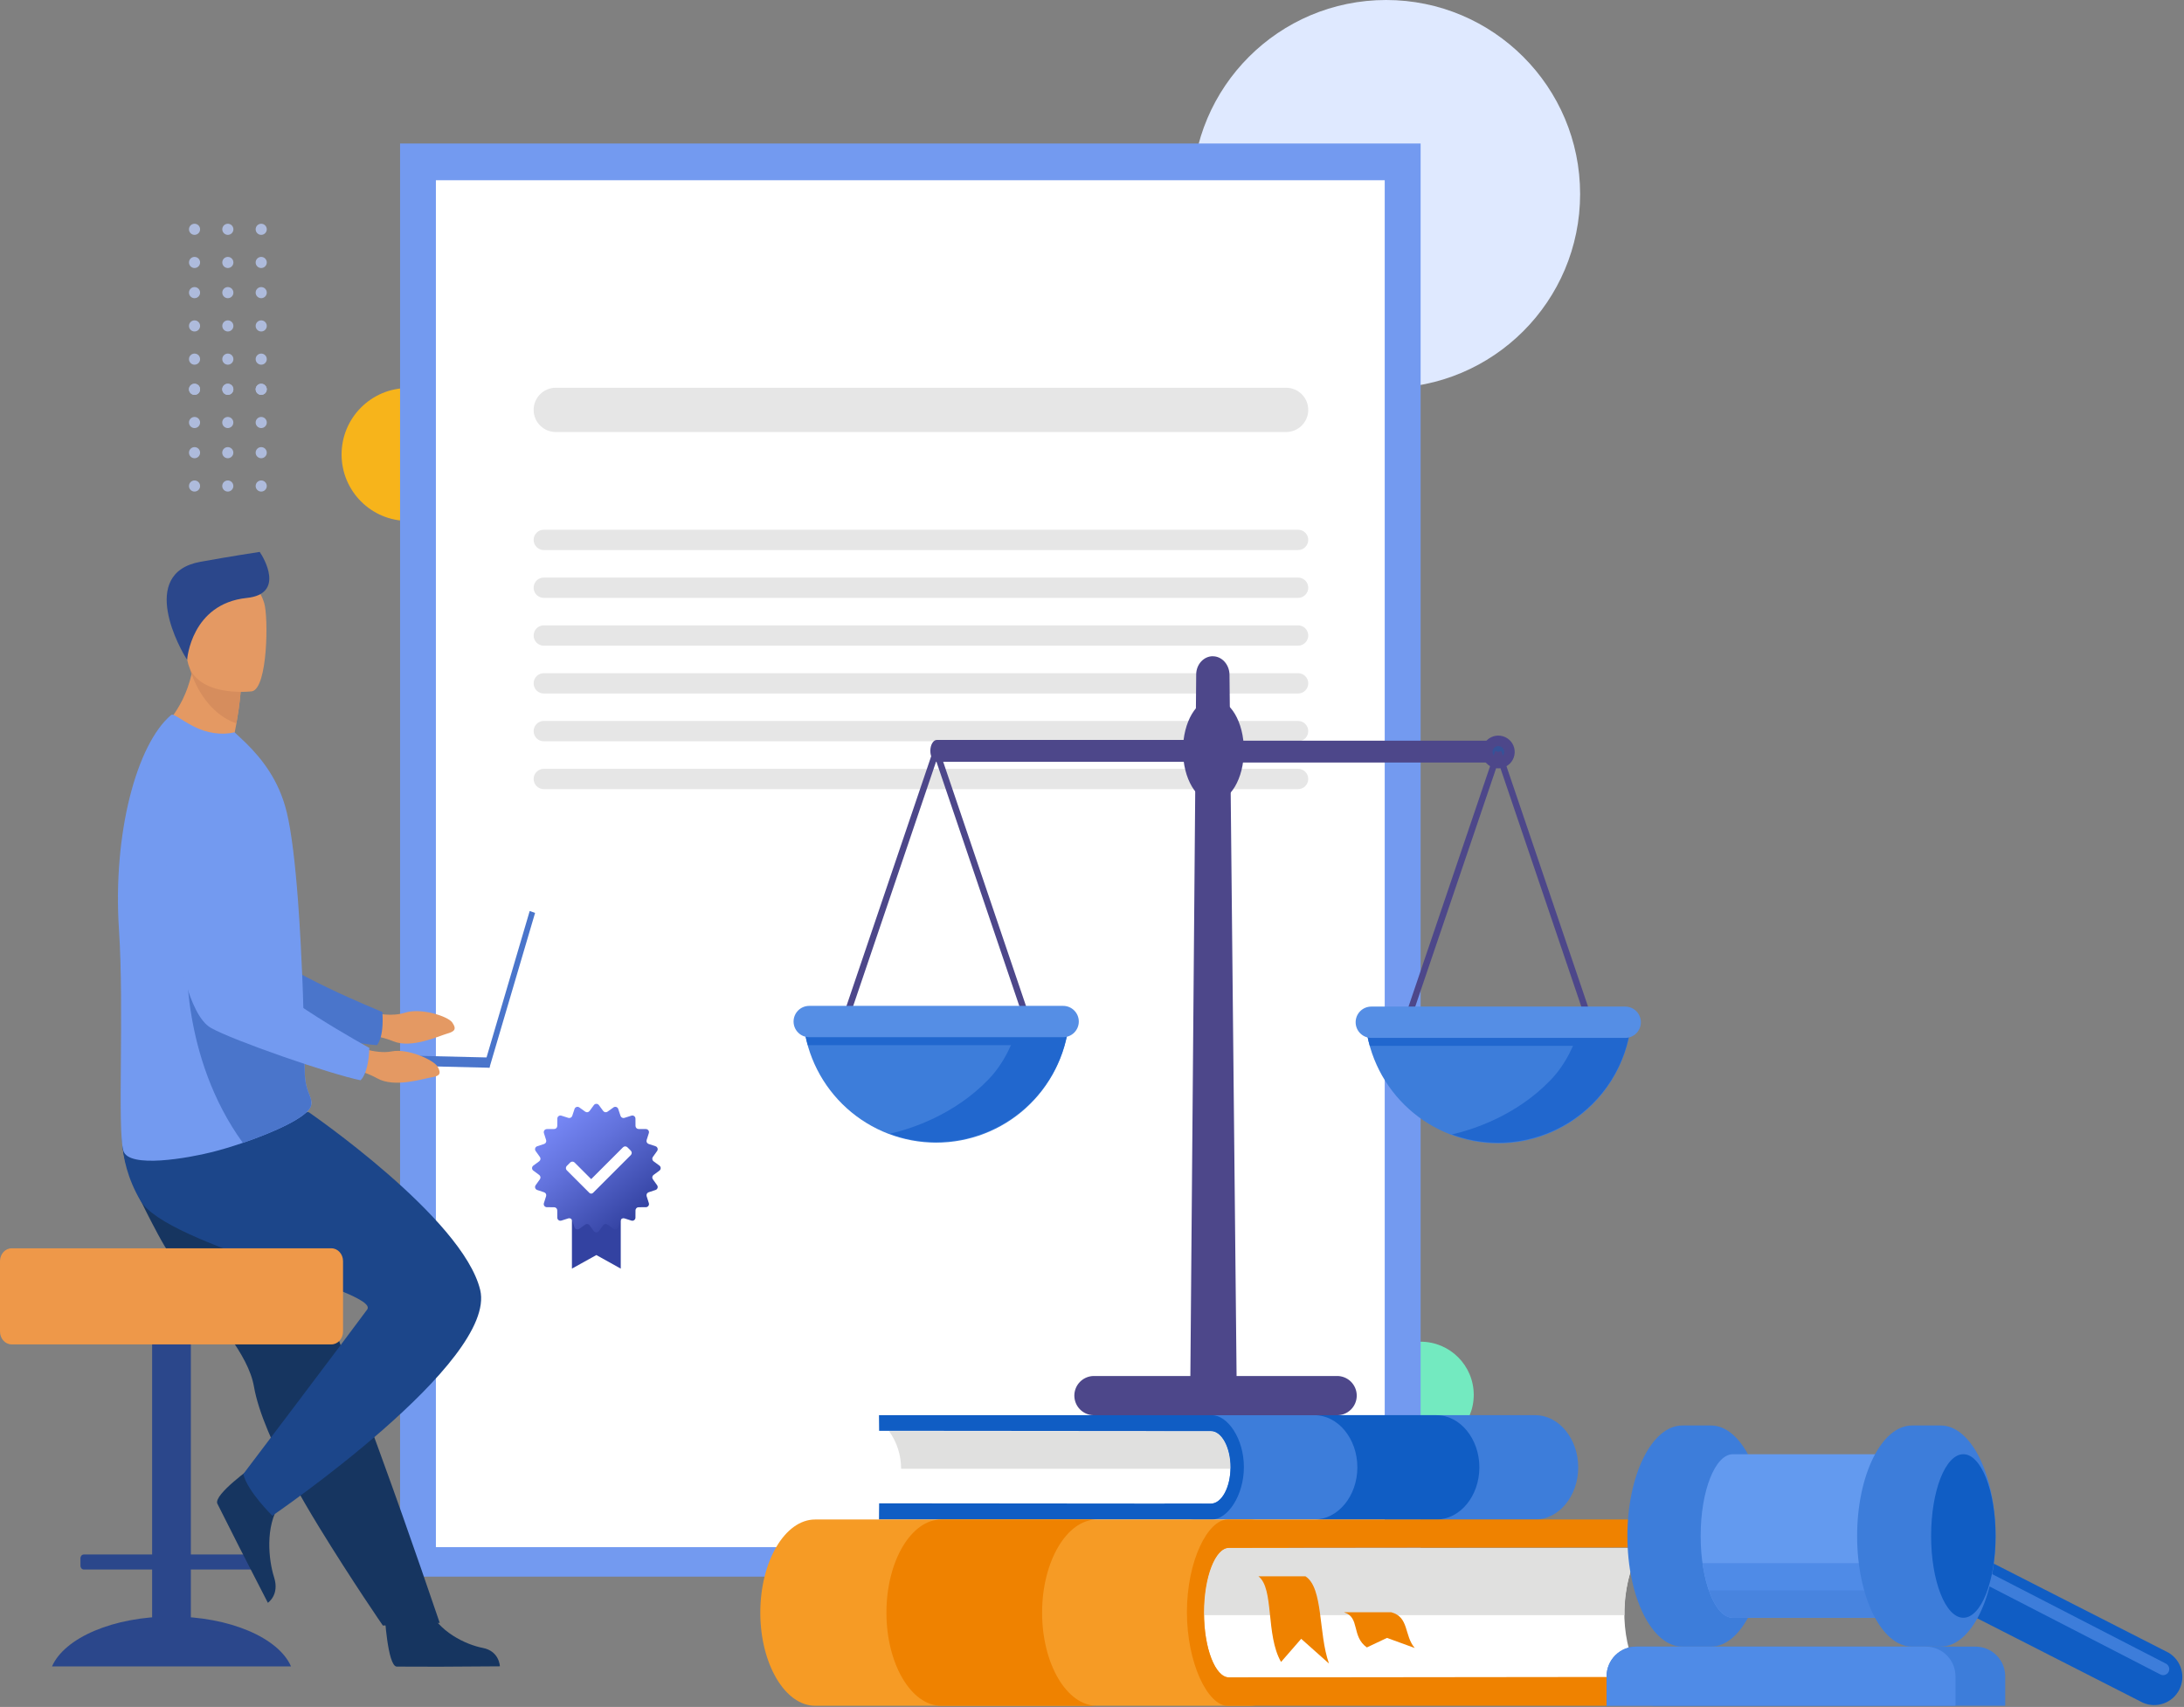 <svg width="586" height="458" viewBox="0 0 586 458" fill="none" xmlns="http://www.w3.org/2000/svg">
<rect x="0" y="0" width="586" height="458" fill="#808080" stroke="none"/>
<ellipse cx="371.912" cy="52.056" rx="52.056" ry="52.056" fill="#DFE9FF"/>
<ellipse cx="109.48" cy="121.946" rx="17.828" ry="17.827" fill="#F7B41B"/>
<ellipse cx="381.164" cy="374.262" rx="14.262" ry="14.262" fill="#73EAC0"/>
<path d="M381.173 38.507H107.344V423.042H381.173V38.507Z" fill="#739AF0"/>
<path d="M371.542 48.361H116.957V415.127H371.542V48.361Z" fill="white"/>
<path d="M345.079 104.036H149.126C145.844 104.036 143.184 106.697 143.184 109.979C143.184 113.261 145.844 115.922 149.126 115.922H345.079C348.361 115.922 351.022 113.261 351.022 109.979C351.022 106.697 348.361 104.036 345.079 104.036Z" fill="#E6E6E6"/>
<path d="M348.295 142.136H145.91C144.404 142.136 143.184 143.357 143.184 144.863C143.184 146.368 144.404 147.589 145.91 147.589H348.295C349.801 147.589 351.022 146.368 351.022 144.863C351.022 143.357 349.801 142.136 348.295 142.136Z" fill="#E6E6E6"/>
<path d="M348.295 154.968H145.91C144.404 154.968 143.184 156.189 143.184 157.695C143.184 159.201 144.404 160.421 145.91 160.421H348.295C349.801 160.421 351.022 159.201 351.022 157.695C351.022 156.189 349.801 154.968 348.295 154.968Z" fill="#E6E6E6"/>
<path d="M348.295 167.793H145.91C144.404 167.793 143.184 169.014 143.184 170.52C143.184 172.026 144.404 173.247 145.91 173.247H348.295C349.801 173.247 351.022 172.026 351.022 170.52C351.022 169.014 349.801 167.793 348.295 167.793Z" fill="#E6E6E6"/>
<path d="M348.295 180.626H145.91C144.404 180.626 143.184 181.847 143.184 183.353C143.184 184.859 144.404 186.08 145.91 186.08H348.295C349.801 186.08 351.022 184.859 351.022 183.353C351.022 181.847 349.801 180.626 348.295 180.626Z" fill="#E6E6E6"/>
<path d="M348.295 193.446H145.91C144.404 193.446 143.184 194.667 143.184 196.173C143.184 197.679 144.404 198.9 145.91 198.9H348.295C349.801 198.9 351.022 197.679 351.022 196.173C351.022 194.667 349.801 193.446 348.295 193.446Z" fill="#E6E6E6"/>
<path d="M348.295 206.284H145.91C144.404 206.284 143.184 207.505 143.184 209.01C143.184 210.516 144.404 211.737 145.91 211.737H348.295C349.801 211.737 351.022 210.516 351.022 209.01C351.022 207.505 349.801 206.284 348.295 206.284Z" fill="#E6E6E6"/>
<path d="M166.557 340.392L160.012 336.753L153.457 340.392V324.823H166.557V340.392Z" fill="#3342A1"/>
<path d="M160.69 296.517L161.852 298.092C161.982 298.269 162.176 298.388 162.394 298.423C162.611 298.457 162.833 298.405 163.012 298.276L164.603 297.136C164.709 297.059 164.832 297.009 164.962 296.988C165.091 296.968 165.224 296.979 165.349 297.019C165.474 297.06 165.587 297.129 165.68 297.222C165.773 297.315 165.842 297.428 165.883 297.553L166.5 299.41C166.569 299.619 166.718 299.792 166.914 299.892C167.11 299.992 167.338 300.011 167.547 299.943L169.412 299.351C169.537 299.311 169.67 299.301 169.799 299.321C169.929 299.342 170.052 299.393 170.158 299.47C170.264 299.547 170.351 299.648 170.41 299.765C170.47 299.882 170.501 300.011 170.502 300.142L170.515 302.099C170.515 302.32 170.603 302.532 170.759 302.689C170.916 302.845 171.128 302.933 171.349 302.933L173.305 302.946C173.436 302.947 173.564 302.979 173.68 303.038C173.796 303.097 173.896 303.183 173.973 303.289C174.05 303.394 174.101 303.516 174.122 303.644C174.143 303.773 174.134 303.905 174.095 304.029L173.503 305.894C173.436 306.103 173.454 306.331 173.554 306.527C173.654 306.723 173.828 306.872 174.037 306.94L175.893 307.558C176.018 307.599 176.131 307.668 176.224 307.761C176.317 307.854 176.386 307.968 176.427 308.092C176.468 308.217 176.478 308.35 176.458 308.479C176.437 308.609 176.387 308.732 176.31 308.839L175.17 310.429C175.042 310.608 174.989 310.83 175.023 311.047C175.057 311.265 175.176 311.46 175.354 311.59L176.929 312.75C177.036 312.827 177.122 312.929 177.181 313.046C177.241 313.163 177.272 313.292 177.272 313.424C177.272 313.555 177.241 313.684 177.181 313.802C177.122 313.919 177.036 314.02 176.929 314.097L175.354 315.258C175.176 315.388 175.057 315.583 175.023 315.8C174.989 316.018 175.042 316.24 175.17 316.418L176.31 318.009C176.387 318.115 176.438 318.238 176.458 318.368C176.479 318.498 176.468 318.631 176.427 318.756C176.387 318.881 176.317 318.994 176.224 319.087C176.132 319.18 176.018 319.25 175.893 319.29L174.036 319.907C173.827 319.976 173.653 320.125 173.554 320.321C173.454 320.517 173.436 320.745 173.503 320.954L174.095 322.819C174.135 322.944 174.145 323.077 174.125 323.206C174.104 323.336 174.053 323.459 173.976 323.565C173.899 323.671 173.798 323.758 173.681 323.817C173.564 323.877 173.435 323.908 173.304 323.909L171.346 323.922C171.125 323.922 170.913 324.01 170.757 324.166C170.6 324.323 170.513 324.535 170.513 324.756L170.499 326.712C170.499 326.844 170.468 326.973 170.408 327.09C170.348 327.207 170.262 327.308 170.156 327.385C170.05 327.463 169.927 327.514 169.797 327.534C169.667 327.555 169.535 327.545 169.41 327.504L167.545 326.913C167.335 326.845 167.107 326.864 166.911 326.963C166.715 327.063 166.566 327.237 166.498 327.446L165.881 329.303C165.84 329.427 165.77 329.541 165.677 329.634C165.585 329.726 165.471 329.796 165.346 329.836C165.222 329.877 165.089 329.888 164.959 329.867C164.83 329.847 164.707 329.796 164.6 329.72L163.01 328.58C162.831 328.451 162.609 328.398 162.391 328.433C162.174 328.467 161.979 328.586 161.849 328.764L160.688 330.34C160.61 330.446 160.509 330.532 160.392 330.591C160.275 330.651 160.146 330.682 160.015 330.682C159.883 330.682 159.754 330.651 159.637 330.591C159.52 330.532 159.419 330.446 159.341 330.34L158.181 328.764C158.051 328.587 157.856 328.468 157.638 328.433C157.421 328.399 157.199 328.452 157.02 328.581L155.43 329.72C155.323 329.797 155.2 329.848 155.071 329.869C154.941 329.889 154.808 329.878 154.683 329.838C154.558 329.797 154.445 329.728 154.352 329.635C154.259 329.542 154.189 329.428 154.148 329.304L153.532 327.447C153.463 327.238 153.314 327.064 153.118 326.964C152.922 326.864 152.694 326.846 152.484 326.913L150.619 327.506C150.495 327.546 150.362 327.557 150.232 327.536C150.103 327.515 149.98 327.464 149.873 327.387C149.767 327.31 149.681 327.209 149.621 327.092C149.561 326.975 149.53 326.845 149.53 326.714L149.517 324.758C149.517 324.536 149.429 324.324 149.272 324.168C149.116 324.012 148.904 323.924 148.683 323.924L146.726 323.911C146.595 323.91 146.466 323.879 146.349 323.819C146.232 323.759 146.131 323.673 146.054 323.567C145.977 323.46 145.926 323.338 145.905 323.208C145.885 323.078 145.895 322.946 145.935 322.821L146.527 320.956C146.594 320.746 146.576 320.519 146.476 320.322C146.376 320.126 146.203 319.978 145.993 319.909L144.137 319.292C144.012 319.251 143.899 319.182 143.806 319.089C143.713 318.996 143.644 318.882 143.603 318.758C143.562 318.633 143.552 318.5 143.572 318.371C143.593 318.241 143.643 318.118 143.72 318.011L144.859 316.42C144.988 316.241 145.041 316.019 145.006 315.802C144.972 315.585 144.853 315.39 144.675 315.259L143.1 314.099C142.994 314.022 142.908 313.92 142.848 313.803C142.789 313.686 142.758 313.557 142.758 313.426C142.758 313.295 142.789 313.165 142.848 313.048C142.908 312.931 142.994 312.83 143.1 312.753L144.675 311.591C144.853 311.461 144.972 311.266 145.006 311.049C145.041 310.831 144.988 310.609 144.859 310.431L143.719 308.84C143.642 308.734 143.592 308.611 143.571 308.481C143.551 308.351 143.562 308.219 143.602 308.094C143.643 307.969 143.712 307.856 143.805 307.763C143.898 307.67 144.011 307.6 144.136 307.56L146 306.947C146.209 306.878 146.382 306.73 146.482 306.534C146.582 306.338 146.601 306.11 146.534 305.901L145.941 304.036C145.901 303.911 145.89 303.778 145.911 303.648C145.932 303.519 145.983 303.396 146.06 303.29C146.137 303.183 146.238 303.097 146.355 303.037C146.472 302.978 146.602 302.946 146.733 302.946L148.69 302.933C148.911 302.933 149.123 302.845 149.279 302.689C149.435 302.532 149.523 302.32 149.523 302.099L149.537 300.142C149.537 300.011 149.568 299.882 149.628 299.765C149.687 299.648 149.774 299.547 149.88 299.47C149.986 299.392 150.109 299.341 150.239 299.321C150.368 299.3 150.501 299.31 150.626 299.35L152.491 299.943C152.701 300.011 152.928 299.992 153.125 299.892C153.321 299.792 153.469 299.619 153.538 299.41L154.155 297.552C154.196 297.427 154.266 297.314 154.358 297.221C154.451 297.129 154.565 297.059 154.689 297.018C154.814 296.978 154.947 296.967 155.077 296.988C155.206 297.008 155.329 297.059 155.436 297.135L157.022 298.277C157.201 298.405 157.423 298.458 157.64 298.424C157.858 298.39 158.053 298.271 158.183 298.093L159.344 296.518C159.421 296.412 159.522 296.325 159.639 296.266C159.756 296.206 159.886 296.175 160.017 296.175C160.148 296.175 160.277 296.206 160.394 296.265C160.511 296.325 160.613 296.411 160.69 296.517Z" fill="url(#paint0_linear_4885_13137)"/>
<path d="M158.137 320.07L152.078 314.013C151.923 313.857 151.836 313.646 151.836 313.426C151.836 313.205 151.923 312.994 152.078 312.838L152.995 311.921C153.151 311.766 153.362 311.68 153.582 311.68C153.802 311.68 154.013 311.766 154.169 311.921L158.623 316.375L167.167 307.833C167.324 307.678 167.535 307.591 167.755 307.591C167.975 307.591 168.186 307.678 168.342 307.833L169.259 308.75C169.414 308.906 169.501 309.117 169.501 309.337C169.501 309.557 169.414 309.768 169.259 309.924L159.117 320.066C158.987 320.196 158.811 320.269 158.628 320.27C158.444 320.271 158.268 320.199 158.137 320.07Z" fill="white"/>
<circle cx="61.135" cy="104.456" r="1.491" transform="rotate(-90 61.135 104.456)" fill="#AEBBDC"/>
<circle cx="61.135" cy="96.362" r="1.491" transform="rotate(-90 61.135 96.362)" fill="#AEBBDC"/>
<circle cx="61.135" cy="87.452" r="1.491" transform="rotate(-90 61.135 87.452)" fill="#AEBBDC"/>
<circle cx="61.135" cy="78.518" r="1.491" transform="rotate(-90 61.135 78.518)" fill="#AEBBDC"/>
<circle cx="61.135" cy="70.424" r="1.491" transform="rotate(-90 61.135 70.424)" fill="#AEBBDC"/>
<circle cx="61.135" cy="61.526" r="1.491" transform="rotate(-90 61.135 61.526)" fill="#AEBBDC"/>
<circle cx="52.198" cy="104.456" r="1.491" transform="rotate(-90 52.198 104.456)" fill="#AEBBDC"/>
<circle cx="52.198" cy="96.362" r="1.491" transform="rotate(-90 52.198 96.362)" fill="#AEBBDC"/>
<circle cx="52.198" cy="87.452" r="1.491" transform="rotate(-90 52.198 87.452)" fill="#AEBBDC"/>
<circle cx="52.198" cy="78.518" r="1.491" transform="rotate(-90 52.198 78.518)" fill="#AEBBDC"/>
<circle cx="52.198" cy="70.424" r="1.491" transform="rotate(-90 52.198 70.424)" fill="#AEBBDC"/>
<circle cx="52.198" cy="61.526" r="1.491" transform="rotate(-90 52.198 61.526)" fill="#AEBBDC"/>
<circle cx="70.088" cy="104.456" r="1.491" transform="rotate(-90 70.088 104.456)" fill="#AEBBDC"/>
<circle cx="70.088" cy="96.362" r="1.491" transform="rotate(-90 70.088 96.362)" fill="#AEBBDC"/>
<circle cx="70.088" cy="87.452" r="1.491" transform="rotate(-90 70.088 87.452)" fill="#AEBBDC"/>
<circle cx="70.088" cy="78.518" r="1.491" transform="rotate(-90 70.088 78.518)" fill="#AEBBDC"/>
<circle cx="70.088" cy="70.424" r="1.491" transform="rotate(-90 70.088 70.424)" fill="#AEBBDC"/>
<circle cx="70.088" cy="61.526" r="1.491" transform="rotate(-90 70.088 61.526)" fill="#AEBBDC"/>
<circle cx="61.12" cy="130.405" r="1.491" transform="rotate(-90 61.12 130.405)" fill="#AEBBDC"/>
<circle cx="61.12" cy="121.46" r="1.491" transform="rotate(-90 61.12 121.46)" fill="#AEBBDC"/>
<circle cx="61.12" cy="113.366" r="1.491" transform="rotate(-90 61.12 113.366)" fill="#AEBBDC"/>
<circle cx="61.12" cy="104.456" r="1.491" transform="rotate(-90 61.12 104.456)" fill="#AEBBDC"/>
<circle cx="52.198" cy="130.405" r="1.491" transform="rotate(-90 52.198 130.405)" fill="#AEBBDC"/>
<circle cx="52.198" cy="121.46" r="1.491" transform="rotate(-90 52.198 121.46)" fill="#AEBBDC"/>
<circle cx="52.198" cy="113.366" r="1.491" transform="rotate(-90 52.198 113.366)" fill="#AEBBDC"/>
<circle cx="52.198" cy="104.456" r="1.491" transform="rotate(-90 52.198 104.456)" fill="#AEBBDC"/>
<circle cx="70.088" cy="130.405" r="1.491" transform="rotate(-90 70.088 130.405)" fill="#AEBBDC"/>
<circle cx="70.088" cy="121.46" r="1.491" transform="rotate(-90 70.088 121.46)" fill="#AEBBDC"/>
<circle cx="70.088" cy="113.366" r="1.491" transform="rotate(-90 70.088 113.366)" fill="#AEBBDC"/>
<circle cx="70.088" cy="104.456" r="1.491" transform="rotate(-90 70.088 104.456)" fill="#AEBBDC"/>
<path fill-rule="evenodd" clip-rule="evenodd" d="M411.947 379.72H320.65C314.318 379.72 309.137 386.014 309.137 393.715C309.137 401.391 314.318 407.704 320.65 407.704H411.947C418.279 407.704 423.46 401.41 423.46 393.715C423.46 386.039 418.279 379.72 411.947 379.72Z" fill="#3D7DDA"/>
<path fill-rule="evenodd" clip-rule="evenodd" d="M385.424 379.72H352.688C359.02 379.72 364.201 386.02 364.201 393.715C364.201 401.391 359.014 407.704 352.688 407.704H385.424C391.757 407.704 396.938 401.41 396.938 393.715C396.938 386.039 391.757 379.72 385.424 379.72Z" fill="#105DC4"/>
<path fill-rule="evenodd" clip-rule="evenodd" d="M324.899 403.451H238.547C242.129 398.443 243.53 391.298 238.547 383.993H324.899C327.79 383.993 330.163 388.375 330.163 393.722C330.163 399.07 327.79 403.451 324.899 403.451Z" fill="white"/>
<path fill-rule="evenodd" clip-rule="evenodd" d="M241.777 394.1C241.793 390.474 240.662 386.937 238.547 383.993H324.899C327.79 383.993 330.163 388.375 330.163 393.722C330.163 393.844 330.163 393.972 330.163 394.1H241.777Z" fill="#E0E0DF"/>
<path fill-rule="evenodd" clip-rule="evenodd" d="M235.844 407.704H325.189C329.353 407.704 333.754 401.308 333.754 393.632C333.754 385.956 329.353 379.72 325.189 379.72H235.844L235.882 383.909L324.901 383.986C327.792 383.986 330.165 388.368 330.165 393.715C330.165 399.062 327.792 403.444 324.901 403.444L235.882 403.367L235.844 407.704Z" fill="#105DC4"/>
<path fill-rule="evenodd" clip-rule="evenodd" d="M218.712 407.707H335.204C343.289 407.707 349.915 418.958 349.915 432.698C349.915 446.437 343.301 457.689 335.204 457.689H218.712C210.633 457.689 204 446.437 204 432.698C204 418.952 210.614 407.707 218.712 407.707Z" fill="#F69B25"/>
<path fill-rule="evenodd" clip-rule="evenodd" d="M252.556 407.707H294.324C286.246 407.707 279.612 418.952 279.612 432.698C279.612 446.444 286.226 457.689 294.324 457.689H252.556C244.47 457.689 237.844 446.437 237.844 432.698C237.844 418.952 244.458 407.707 252.556 407.707Z" fill="#EF8200"/>
<path fill-rule="evenodd" clip-rule="evenodd" d="M329.755 450.081H439.953C435.386 441.126 433.601 428.423 439.953 415.329H329.755C326.065 415.329 323.039 423.158 323.039 432.708C323.039 442.258 326.065 450.081 329.755 450.081Z" fill="white"/>
<path fill-rule="evenodd" clip-rule="evenodd" d="M435.859 433.38C435.796 427.123 437.207 420.939 439.979 415.329H329.755C326.065 415.329 323.039 423.158 323.039 432.702C323.039 432.926 323.039 433.156 323.039 433.38H435.859Z" fill="#E0E0DF"/>
<path fill-rule="evenodd" clip-rule="evenodd" d="M443.404 457.695H329.394C324.085 457.695 318.469 446.297 318.469 432.551C318.469 418.805 324.085 407.707 329.394 407.707H443.404L443.359 415.197L329.765 415.325C326.074 415.325 323.049 423.154 323.049 432.704C323.049 442.254 326.074 450.077 329.765 450.077L443.359 449.949L443.404 457.695Z" fill="#EF8200"/>
<path fill-rule="evenodd" clip-rule="evenodd" d="M337.656 422.951H350.27C355.112 426.047 353.711 438.302 356.583 446.355L349.131 439.722L343.726 445.933C339.537 438.648 341.935 426.213 337.656 422.951Z" fill="#EF8200"/>
<path fill-rule="evenodd" clip-rule="evenodd" d="M360.676 432.594H373.29C378.132 433.874 376.731 438.882 379.603 442.189L372.151 439.477L366.746 442.035C362.556 439.055 364.955 433.969 360.676 432.633" fill="#EF8200"/>
<path fill-rule="evenodd" clip-rule="evenodd" d="M520.5 420.653C521.414 418.872 522.997 417.525 524.901 416.907C526.805 416.288 528.877 416.449 530.664 417.352L581.835 443.437C583.495 444.413 584.719 445.986 585.258 447.835C585.796 449.683 585.609 451.668 584.733 453.383C583.858 455.098 582.361 456.414 580.548 457.062C578.734 457.71 576.742 457.641 574.978 456.869L523.775 430.785C521.995 429.869 520.649 428.286 520.031 426.383C519.413 424.479 519.572 422.408 520.474 420.621" fill="#105DC4"/>
<path fill-rule="evenodd" clip-rule="evenodd" d="M581.172 446.389L531.145 420.618C530.762 420.418 530.315 420.378 529.902 420.508C529.49 420.637 529.145 420.925 528.945 421.308C528.746 421.693 528.707 422.141 528.837 422.554C528.966 422.967 529.253 423.313 529.636 423.515L579.662 449.287C580.046 449.487 580.493 449.526 580.905 449.397C581.318 449.267 581.662 448.979 581.863 448.596C582.059 448.212 582.097 447.766 581.968 447.354C581.839 446.942 581.553 446.598 581.172 446.395" fill="#3D7DDA"/>
<path fill-rule="evenodd" clip-rule="evenodd" d="M459.097 441.812H451.364C443.234 441.812 436.652 428.533 436.652 412.146C436.652 395.758 443.247 382.485 451.364 382.485H459.097C467.227 382.485 473.809 395.764 473.809 412.146C473.809 428.527 467.214 441.812 459.097 441.812Z" fill="#3D7DDA"/>
<path fill-rule="evenodd" clip-rule="evenodd" d="M464.96 434.073C460.189 434.073 456.312 424.248 456.312 412.133C456.312 400.018 460.189 390.193 464.96 390.193H503.979V434.073H464.96Z" fill="#639AEF"/>
<path fill-rule="evenodd" clip-rule="evenodd" d="M464.976 434.068C461.208 434.068 458.004 427.947 456.82 419.414H504.019V434.068H464.976Z" fill="#4F8BE7"/>
<path fill-rule="evenodd" clip-rule="evenodd" d="M464.975 434.075C462.416 434.075 460.107 431.241 458.527 426.745H504.019V434.075H464.975Z" fill="#4884DF"/>
<path fill-rule="evenodd" clip-rule="evenodd" d="M520.736 441.812H513.009C504.872 441.812 498.297 428.533 498.297 412.146C498.297 395.758 504.885 382.485 513.009 382.485H520.736C528.872 382.485 535.447 395.764 535.447 412.146C535.447 428.527 528.853 441.812 520.736 441.812Z" fill="#3D7DDA"/>
<path fill-rule="evenodd" clip-rule="evenodd" d="M526.796 390.193C531.568 390.193 535.444 400.012 535.444 412.133C535.444 424.254 531.568 434.073 526.796 434.073C522.025 434.073 518.148 424.248 518.148 412.133C518.148 400.018 521.986 390.193 526.796 390.193Z" fill="#105DC4"/>
<path fill-rule="evenodd" clip-rule="evenodd" d="M431.07 457.694H538.031V449.756C538.025 447.653 537.186 445.638 535.699 444.15C534.212 442.663 532.197 441.825 530.093 441.818H439.008C436.905 441.825 434.89 442.663 433.403 444.15C431.916 445.638 431.077 447.653 431.07 449.756V457.694Z" fill="#3D7DDA"/>
<path fill-rule="evenodd" clip-rule="evenodd" d="M431.07 457.694H524.688V449.756C524.682 447.653 523.843 445.638 522.356 444.15C520.869 442.663 518.854 441.825 516.75 441.818H439.008C436.905 441.825 434.89 442.663 433.403 444.15C431.916 445.638 431.077 447.653 431.07 449.756V457.694Z" fill="#4F8BE7"/>
<path fill-rule="evenodd" clip-rule="evenodd" d="M325.414 176.088C327.864 176.088 329.841 178.301 329.892 181L331.83 372.829H319.363L320.956 180.987C320.956 178.288 322.964 176.075 325.433 176.075" fill="#4D478A"/>
<path fill-rule="evenodd" clip-rule="evenodd" d="M293.342 369.206H358.586C359.292 369.182 359.996 369.3 360.656 369.553C361.316 369.806 361.918 370.19 362.426 370.681C362.935 371.172 363.339 371.76 363.615 372.411C363.891 373.061 364.034 373.761 364.034 374.467C364.034 375.174 363.891 375.874 363.615 376.524C363.339 377.175 362.935 377.763 362.426 378.254C361.918 378.745 361.316 379.129 360.656 379.382C359.996 379.635 359.292 379.753 358.586 379.728H293.342C291.979 379.681 290.687 379.106 289.739 378.124C288.791 377.143 288.262 375.832 288.262 374.467C288.262 373.103 288.791 371.792 289.739 370.81C290.687 369.829 291.979 369.254 293.342 369.206Z" fill="#4D478A"/>
<path fill-rule="evenodd" clip-rule="evenodd" d="M251.358 198.538H324.86C325.819 198.538 326.6 199.856 326.6 201.468C326.6 203.08 325.819 204.397 324.86 204.397H251.358C250.405 204.397 249.625 203.08 249.625 201.468C249.625 199.856 250.405 198.538 251.358 198.538Z" fill="#4D478A"/>
<path fill-rule="evenodd" clip-rule="evenodd" d="M325.585 187.542C330.062 187.542 333.753 193.708 333.753 201.307C333.753 208.906 330.094 215.079 325.585 215.079C321.075 215.079 317.41 208.912 317.41 201.307C317.41 193.702 321.069 187.542 325.585 187.542Z" fill="#4D478A"/>
<path d="M251.206 204.225L227.11 275.264L225.492 274.72L250.4 201.296L251.206 201.571L252.018 201.296L276.919 274.72L275.308 275.264L251.206 204.225Z" fill="#4D478A"/>
<path fill-rule="evenodd" clip-rule="evenodd" d="M286.829 274.442C285.92 283.26 281.774 291.427 275.193 297.365C268.612 303.303 260.062 306.59 251.198 306.59C242.333 306.59 233.784 303.303 227.202 297.365C220.621 291.427 216.475 283.26 215.566 274.442H286.829Z" fill="#3D7DDA"/>
<path fill-rule="evenodd" clip-rule="evenodd" d="M216.737 280.435C216.18 278.474 215.788 276.469 215.566 274.442H275.898V280.435H216.737Z" fill="#2167CE"/>
<path fill-rule="evenodd" clip-rule="evenodd" d="M286.821 274.442C286.229 279.859 284.411 285.07 281.504 289.679C278.598 294.288 274.68 298.175 270.047 301.043C265.414 303.912 260.189 305.688 254.767 306.236C249.346 306.783 243.871 306.089 238.758 304.204C244.329 302.925 255.99 299.215 265.213 289.64C269.403 285.284 271.898 279.796 273.362 274.442H286.821Z" fill="#2167CE"/>
<path d="M217.128 269.894H285.257C286.371 269.894 287.44 270.336 288.228 271.124C289.016 271.913 289.459 272.981 289.459 274.096C289.459 275.211 289.016 276.279 288.228 277.068C287.44 277.856 286.371 278.298 285.257 278.298H217.128C216.014 278.298 214.945 277.856 214.157 277.068C213.369 276.279 212.926 275.211 212.926 274.096C212.926 272.981 213.369 271.913 214.157 271.124C214.945 270.336 216.014 269.894 217.128 269.894Z" fill="#558EE5"/>
<path fill-rule="evenodd" clip-rule="evenodd" d="M401.844 198.734H328.343C327.39 198.734 326.609 200.058 326.609 201.67C326.609 203.282 327.39 204.599 328.343 204.599H401.844C402.804 204.599 403.584 203.282 403.584 201.67C403.584 200.058 402.804 198.734 401.844 198.734Z" fill="#4D478A"/>
<path fill-rule="evenodd" clip-rule="evenodd" d="M402.017 197.374C402.886 197.373 403.736 197.629 404.46 198.111C405.183 198.594 405.748 199.279 406.081 200.082C406.415 200.885 406.503 201.769 406.334 202.622C406.165 203.475 405.747 204.258 405.133 204.873C404.518 205.489 403.736 205.908 402.883 206.078C402.03 206.248 401.146 206.161 400.343 205.829C399.54 205.496 398.853 204.933 398.37 204.21C397.887 203.488 397.629 202.638 397.629 201.768C397.629 200.604 398.091 199.487 398.914 198.663C399.736 197.839 400.853 197.376 402.017 197.374Z" fill="#4D478A"/>
<path fill-rule="evenodd" clip-rule="evenodd" d="M402.024 200.191C402.336 200.19 402.64 200.281 402.9 200.453C403.16 200.626 403.362 200.871 403.482 201.158C403.603 201.446 403.635 201.762 403.575 202.068C403.515 202.374 403.365 202.655 403.145 202.875C402.926 203.096 402.645 203.247 402.34 203.308C402.034 203.369 401.718 203.338 401.43 203.219C401.142 203.1 400.896 202.899 400.723 202.64C400.549 202.381 400.457 202.076 400.457 201.765C400.457 201.349 400.622 200.949 400.916 200.655C401.209 200.36 401.608 200.193 402.024 200.191Z" fill="#355298"/>
<path d="M402.013 204.414L377.911 275.453L376.293 274.909L401.201 201.484L402.013 201.759L402.819 201.484L427.727 274.909L426.108 275.453L402.013 204.414Z" fill="#4D478A"/>
<path fill-rule="evenodd" clip-rule="evenodd" d="M437.638 274.631C436.729 283.448 432.583 291.616 426.002 297.554C419.42 303.492 410.871 306.779 402.006 306.779C393.142 306.779 384.592 303.492 378.011 297.554C371.43 291.616 367.284 283.448 366.375 274.631H437.638Z" fill="#3D7DDA"/>
<path fill-rule="evenodd" clip-rule="evenodd" d="M367.539 280.624C366.981 278.663 366.591 276.658 366.375 274.631H426.706V280.624H367.539Z" fill="#2167CE"/>
<path fill-rule="evenodd" clip-rule="evenodd" d="M437.632 274.636C437.038 280.053 435.218 285.263 432.311 289.871C429.404 294.48 425.485 298.365 420.852 301.233C416.218 304.101 410.993 305.877 405.572 306.424C400.15 306.971 394.675 306.277 389.562 304.392C395.14 303.113 406.794 299.403 416.018 289.828C420.214 285.472 422.702 279.984 424.174 274.63L437.632 274.636Z" fill="#2167CE"/>
<path d="M367.941 270.083H436.069C437.184 270.083 438.253 270.525 439.041 271.313C439.829 272.102 440.272 273.17 440.272 274.285C440.272 275.4 439.829 276.468 439.041 277.257C438.253 278.045 437.184 278.487 436.069 278.487H367.941C366.826 278.487 365.757 278.045 364.969 277.257C364.181 276.468 363.738 275.4 363.738 274.285C363.738 273.17 364.181 272.102 364.969 271.313C365.757 270.525 366.826 270.083 367.941 270.083Z" fill="#558EE5"/>
<path d="M97.663 271.261C97.663 271.261 104.351 273.153 108.603 271.743C112.855 270.332 120.173 272.649 121.351 274.357C122.53 276.065 122.097 276.744 119.994 277.333C117.891 277.923 110.441 281.424 105.544 279.398C100.648 277.371 94.262 277.298 94.262 277.298L97.663 271.261Z" fill="#E49963"/>
<path d="M39.859 207.244C39.859 207.244 47.373 266.084 59.815 271.354C65.954 273.954 93.086 279.849 101.111 280.441C101.111 280.441 103.077 278.684 102.598 271.531C102.598 271.531 74.172 260.033 70.134 253.78C64.124 244.473 73.865 215.761 66.323 207.02C58.782 198.279 46.081 194.522 39.859 207.244Z" fill="#4A75CB"/>
<path d="M44.202 440.534H47.83C49.689 440.534 51.211 438.857 51.211 436.808V344.063C51.211 342.013 49.69 340.337 47.83 340.337H44.202C42.342 340.337 40.82 342.013 40.82 344.063V436.808C40.82 438.857 42.342 440.534 44.202 440.534Z" fill="#2B478B"/>
<path d="M13.957 447.121C17.318 439.456 30.399 433.739 46.023 433.739C61.646 433.739 74.727 439.456 78.088 447.121H13.957Z" fill="#2B478B"/>
<path d="M22.489 421.129H69.543C70.037 421.129 70.442 420.683 70.442 420.138V418.083C70.442 417.538 70.037 417.092 69.543 417.092H22.489C21.995 417.092 21.59 417.538 21.59 418.083V420.138C21.59 420.683 21.995 421.129 22.489 421.129Z" fill="#2B478B"/>
<path d="M42.398 331.207C44.59 335.304 47.125 339.142 49.738 342.778C57.813 354.01 66.604 363.272 68.136 372.026C68.44 373.771 68.924 375.65 69.555 377.63C70.195 379.635 70.985 381.744 71.898 383.924C75.324 392.125 80.45 401.316 85.566 409.669C94.412 424.11 102.729 436.16 102.729 436.16L117.983 435.444C117.372 433.759 110.719 413.82 101.819 389.453C98.205 379.561 94.362 369.039 90.654 358.892C90.16 357.537 89.666 356.188 89.177 354.849C88.044 351.744 86.928 348.687 85.839 345.711C77.482 322.83 70.826 304.611 70.826 304.611C70.826 304.611 37.426 290.671 33.958 299.703C31.098 307.152 33.428 314.449 42.398 331.207Z" fill="#163560"/>
<path d="M103.203 433.105C103.203 433.105 103.984 446.974 106.419 447.172C106.743 447.199 118.77 447.199 118.77 447.199L134.123 447.101C134.123 447.101 134.022 443.025 129.535 442.163C125.047 441.301 117.535 437.826 114.816 431.291C111.956 424.415 103.203 433.105 103.203 433.105Z" fill="#163560"/>
<path d="M67.889 393.485C67.889 393.485 57.279 400.997 58.309 403.436C58.446 403.76 64.309 415.331 64.309 415.331L71.871 430.054C71.871 430.054 75.052 427.97 73.547 423.232C72.043 418.495 71.134 409.574 74.988 403.773C79.042 397.67 67.889 393.485 67.889 393.485Z" fill="#163560"/>
<path d="M82.823 298.408C82.823 298.408 124.161 326.768 128.84 346.103C133.52 365.439 73.073 406.689 73.073 406.689C73.073 406.689 66.443 400.244 65.273 395.518C65.273 395.518 92.596 359.45 98.523 351.365C102.163 346.4 44.702 334.176 37.682 322.145C30.663 310.114 33.176 299.991 33.176 299.991L82.823 298.408Z" fill="#1C468A"/>
<path d="M3.12 360.724H88.921C90.637 360.724 92.041 359.177 92.041 357.287V338.38C92.041 336.489 90.637 334.942 88.921 334.942H3.12C1.404 334.942 0 336.489 0 338.38V357.287C0 359.177 1.404 360.724 3.12 360.724Z" fill="#EE9849"/>
<path d="M62.853 197.158C66.971 199.968 69.24 203.535 69.24 203.535C59.197 206.398 42.547 196.143 42.547 196.143C42.547 196.143 49.011 191.357 51.406 180.841C51.528 180.31 51.638 179.766 51.735 179.209C52.05 177.438 52.244 175.521 52.279 173.451L56.893 178.005L64.565 185.578C64.565 185.578 64.391 188.72 63.431 194.125C63.264 195.068 63.072 196.081 62.853 197.158Z" fill="#E49963"/>
<path d="M31.917 249.405C33.356 270.724 31.464 303.147 33.096 308.762C34.504 313.607 50.552 310.727 56.958 309.109C59.329 308.511 62.201 307.656 65.167 306.645C73.44 303.822 82.455 299.792 83.422 296.799C83.459 296.682 83.491 296.568 83.511 296.455C83.6 296.021 83.581 295.614 83.494 295.201C83.172 293.676 81.929 292.026 81.783 288.25C81.619 284.034 81.644 279.068 81.5 273.729C81.493 273.128 81.486 272.472 81.426 271.874L81.423 271.655C81.421 271.54 81.418 271.429 81.416 271.314C81.277 265.36 80.994 259.1 80.667 252.892C80.458 248.993 80.218 245.132 79.94 241.432C79.219 231.882 78.246 223.389 76.96 218.02C74.857 209.268 70.219 203.56 65.998 199.376L62.945 196.491C59.538 197.311 55.51 196.767 51.867 194.865C47.924 192.802 46.562 191.323 45.875 191.881C36.768 199.622 30.219 223.343 31.917 249.405Z" fill="#739AF0"/>
<path d="M65.159 306.645C73.432 303.822 82.447 299.792 83.414 296.8C83.451 296.682 83.484 296.568 83.504 296.456C83.499 296.038 83.494 295.619 83.486 295.201C83.164 293.677 81.922 292.026 81.775 288.25C81.611 284.034 81.636 279.069 81.493 273.729C81.485 273.129 81.478 272.473 81.418 271.874L81.416 271.656C81.413 271.541 81.41 271.429 81.408 271.314L50.158 255.698C50.158 255.698 48.357 283.449 65.159 306.645Z" fill="#4A75CB"/>
<path d="M64.562 185.577C64.562 185.577 64.388 188.719 63.428 194.125C55.937 191.458 52.539 184.003 51.404 180.84C51.081 179.947 50.941 179.395 50.941 179.395C50.941 179.395 51.232 179.326 51.733 179.209C52.786 178.962 54.769 178.499 56.891 178.004L64.562 185.577Z" fill="#D68D5D"/>
<path d="M67.605 185.495C67.605 185.495 51.146 187.54 50.148 176.227C49.15 164.915 46.353 157.56 56.819 155.776C67.285 153.992 69.711 158.089 70.878 161.776C72.044 165.463 71.86 184.671 67.605 185.495Z" fill="#E49963"/>
<path d="M50.21 177.008C50.21 177.008 51.253 161.992 66.235 160.436C76.497 159.371 70.775 149.64 69.682 148.088C69.682 148.088 61.82 149.275 53.761 150.743C36.846 153.822 48.548 174.671 50.21 177.008Z" fill="#2B478B"/>
<path d="M129.876 286.001L131.316 286.517L143.569 244.95L142.128 244.435L129.876 286.001Z" fill="#4A75CB"/>
<path d="M89.709 285.511L131.324 286.492L131.378 283.749L89.762 282.768L89.709 285.511Z" fill="#4A75CB"/>
<path d="M94.222 280.308C94.222 280.308 100.681 283.002 105.048 282.115C109.415 281.229 116.456 284.422 117.457 286.263C118.457 288.103 117.959 288.725 115.81 289.056C113.661 289.386 105.906 291.962 101.242 289.353C96.578 286.744 90.238 285.895 90.238 285.895L94.222 280.308Z" fill="#E49963"/>
<path d="M43.176 209.659C43.176 209.659 44.756 269.053 56.595 275.802C62.436 279.132 88.812 288.286 96.73 289.85C96.73 289.85 98.86 288.342 99.099 281.174C99.099 281.174 71.998 266.294 68.609 259.588C63.567 249.608 76.122 222.254 69.501 212.65C62.88 203.047 50.632 197.77 43.176 209.659Z" fill="#739AF0"/>
<defs>
<linearGradient id="paint0_linear_4885_13137" x1="149.357" y1="300.544" x2="171.122" y2="326.833" gradientUnits="userSpaceOnUse">
<stop stop-color="#7687F5"/>
<stop offset="0.34" stop-color="#6272DC"/>
<stop offset="1" stop-color="#3342A1"/>
</linearGradient>
</defs>
</svg>

